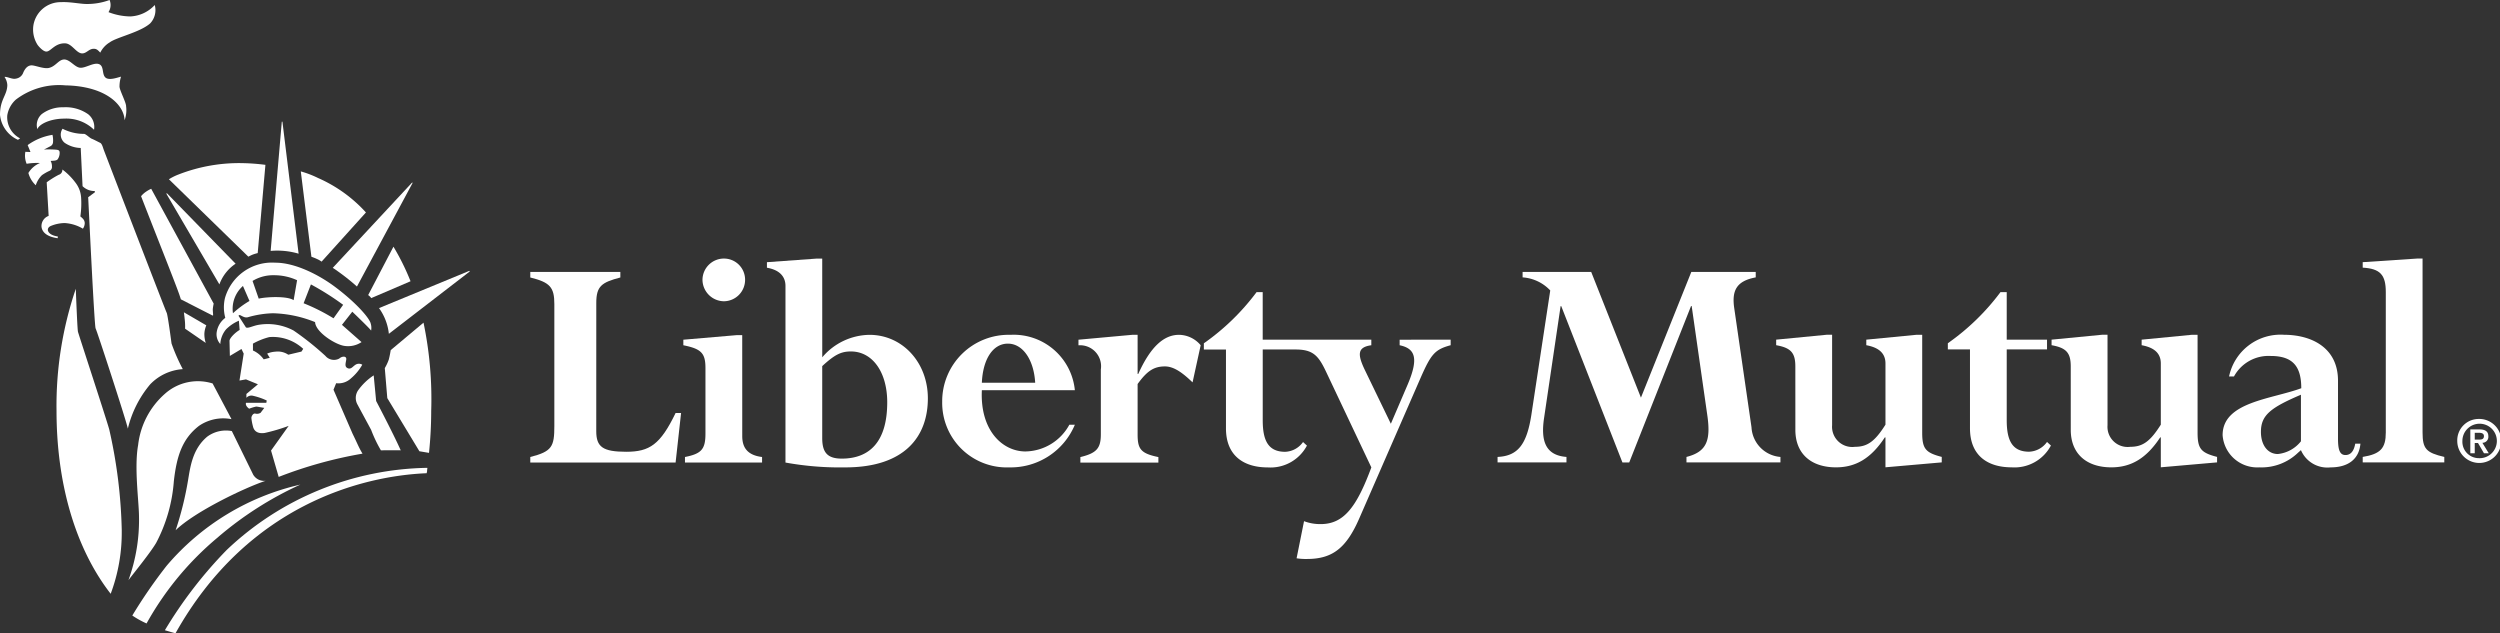 <svg xmlns="http://www.w3.org/2000/svg" xmlns:xlink="http://www.w3.org/1999/xlink" width="273.766" height="69.347" viewBox="0 0 273.766 69.347"><rect x="0" y="0" width="273.766" height="69.347" fill="#333333" stroke="none"/><defs><clipPath id="a"><rect width="273.766" height="69.347" fill="none"/></clipPath></defs><g transform="translate(-1204.34 -4103.312)"><g transform="translate(1204.34 4103.312)"><g transform="translate(0 0)" clip-path="url(#a)"><path d="M59.945,42.746a2.56,2.56,0,0,1,.533.3l4.856-5.386a15.463,15.463,0,0,0-5.245-3.773,10.93,10.93,0,0,0-1.889-.723l1.162,9.347s.38.134.584.234" transform="translate(-25.261 -14.395)" fill="#fff"/><path d="M32.679,33.325l8.7,8.477s.328-.169.467-.222a4.649,4.649,0,0,1,.559-.169l.843-9.665a22.69,22.69,0,0,0-2.362-.183A18.271,18.271,0,0,0,33.74,32.8a6.065,6.065,0,0,0-1.061.527" transform="translate(-14.184 -13.695)" fill="#fff"/><path d="M18.079,82.332a54.634,54.634,0,0,0-1.372-11.059c-.379-1.349-3.337-10.349-3.422-10.687-.057-.228-.158-2.6-.239-4.708a39.833,39.833,0,0,0-2.11,13.368v0c0,7.9,2.036,15.02,5.931,20.032a19.106,19.106,0,0,0,1.211-6.9c0-.017,0-.032,0-.05" transform="translate(-4.746 -24.253)" fill="#fff"/><path d="M34.99,99.514A38.186,38.186,0,0,1,44,93.763a27.116,27.116,0,0,0-14.654,8.9,54.956,54.956,0,0,0-3.75,5.438,10.182,10.182,0,0,0,1.561.868,33.28,33.28,0,0,1,7.837-9.455" transform="translate(-11.108 -40.697)" fill="#fff"/><path d="M27.851,36.841a2.469,2.469,0,0,0-.555.5c1.536,3.963,3.636,9.216,4.158,10.689.067.19.136.4.2.605l3.478,1.778.056-.038s-.036-.494-.04-.641a5.09,5.09,0,0,1,.1-.628L28.406,36.53a3.3,3.3,0,0,0-.555.311" transform="translate(-11.848 -15.856)" fill="#fff"/><path d="M38.672,99.509A47.585,47.585,0,0,0,31.9,108.3c.37.113.756.225,1.162.336C40.949,94.565,53.5,91.4,60.564,91.108c.091-.4,0,.092.084-.589a32.647,32.647,0,0,0-21.976,8.99" transform="translate(-13.844 -39.287)" fill="#fff"/><path d="M71.444,53.208a.638.638,0,0,1,.122.156l4.311-1.848a26.4,26.4,0,0,0-1.872-3.785l-2.77,5.3a1.277,1.277,0,0,1,.209.176" transform="translate(-30.919 -20.717)" fill="#fff"/><path d="M74.9,66.441a5.343,5.343,0,0,1-.45.968l.274,3.283,3.516,5.821,1.052.177a45.193,45.193,0,0,0,.241-4.6,40.875,40.875,0,0,0-.842-9.659L75.1,65.438s-.1.621-.205,1" transform="translate(-32.313 -27.098)" fill="#fff"/><path d="M83.23,52.511l-8.817,6.795a5.86,5.86,0,0,0-1.079-2.816l9.847-4.062s.066-.028.081,0-.033.08-.033.08" transform="translate(-31.83 -22.751)" fill="#fff"/><path d="M32.207,37.475a.042.042,0,0,1,.012-.062.044.044,0,0,1,.063.012l7.494,7.687A4.616,4.616,0,0,0,38,47.378" transform="translate(-13.975 -16.235)" fill="#fff"/><path d="M38.037,61.853a2.693,2.693,0,0,0-.213.91,3.127,3.127,0,0,0,.153,1.016l-2.265-1.561a6.6,6.6,0,0,0-.052-1.12c0-.046-.067-.607-.079-.674" transform="translate(-15.444 -26.226)" fill="#fff"/><path d="M29.822,84.779a17.129,17.129,0,0,1-1.933,6.7c-.632,1.078-2.41,3.255-3.033,4.079a19.281,19.281,0,0,0,1.152-7.123c-.028-1.641-.526-5.262-.094-7.66a8.776,8.776,0,0,1,2.919-5.608,5.409,5.409,0,0,1,5.237-1.146l2.071,3.91a4.7,4.7,0,0,0-3.555.729c-1.84,1.418-2.457,3.324-2.765,6.115" transform="translate(-10.789 -32.03)" fill="#fff"/><path d="M33.987,94.208a35.433,35.433,0,0,0,1.357-5.463c.238-1.393.462-3.425,2.116-4.792a3.457,3.457,0,0,1,2.679-.6l2.346,4.787a1.389,1.389,0,0,0,1.361.657c-2.2.719-7.74,3.356-9.859,5.416" transform="translate(-14.752 -36.148)" fill="#fff"/><path d="M69.073,74.3a1.482,1.482,0,0,0-.032,1.552c.237.445,1.479,2.745,1.479,2.745a14.57,14.57,0,0,0,1.069,2.239c.673,0,1.4-.017,2.171,0-.82-1.843-2.692-5.4-2.692-5.4L70.8,72.63A6.394,6.394,0,0,0,69.073,74.3" transform="translate(-29.878 -31.524)" fill="#fff"/><path d="M53.586,23.58,52.369,37.689a8.269,8.269,0,0,1,3.061.305L53.662,23.58s-.005-.049-.04-.049-.036.049-.036.049" transform="translate(-22.73 -10.213)" fill="#fff"/><path d="M16.443,27.156c-.057-.165-.173-.614-.365-.7-.21-.1-.66-.344-.929-.451-.232-.092-.646-.531-.84-.531a5.132,5.132,0,0,1-2.354-.563,1.152,1.152,0,0,0,.229,1.539,3.247,3.247,0,0,0,1.761.567l.2,4.182a1.857,1.857,0,0,0,1.345.534v.14l-.728.535c.027.477.672,14.117.813,14.367s3.443,10.363,3.53,10.98A11.789,11.789,0,0,1,21.552,52.9a5.452,5.452,0,0,1,3.569-1.664,20.417,20.417,0,0,1-1.232-2.808c-.028-.225-.419-3.17-.532-3.367S16.5,27.327,16.443,27.156" transform="translate(-5.105 -10.813)" fill="#fff"/><path d="M73.049,35.351l-8.663,9.312a23.391,23.391,0,0,1,2.649,2.049l6.077-11.317s.021-.043,0-.061-.066.017-.066.017" transform="translate(-27.946 -15.334)" fill="#fff"/><path d="M58.787,57.5c-.105-.546-1.471-2.177-3.8-3.942-1.816-1.383-4.477-2.743-6.668-2.731a5.345,5.345,0,0,0-5.5,3.894,4.472,4.472,0,0,0,.04,2.147,2.4,2.4,0,0,0-.926,1.488,1.574,1.574,0,0,0,.38,1.375,2.738,2.738,0,0,1,.629-1.6,4.38,4.38,0,0,1,1.406-.951l.082,1.014c-.481.274-1.07.864-1.109,1.172l.039,1.672,1.272-.761.244.508-.462,2.948.713-.128,1.306.538L45.172,65.2v.422a.745.745,0,0,1,.634-.239,7.408,7.408,0,0,1,1.591.534l-.042.255H45.127c-.083.294.181.521.345.646a4.78,4.78,0,0,1,.767-.234c.167,0,.553.1.892.141l-.406.54a.749.749,0,0,1-.588.084c-.209-.044-.419.252-.419.492a5.552,5.552,0,0,0,.165.886c.2.947,1.173.757,1.3.745a19.622,19.622,0,0,0,2.617-.775L47.87,71.4l.838,2.886a47.131,47.131,0,0,1,9.178-2.547c-.449-.75-.525-1.045-1.077-2.16l-2.1-4.841L55,64.025a2,2,0,0,0,1.64-.546A5.481,5.481,0,0,0,57.861,62a.694.694,0,0,0-.8.043c-.252.169-.448.494-.8.336-.38-.165-.2-.581-.154-.961s-.437-.384-.771-.091a1.223,1.223,0,0,1-1.513-.293,31.416,31.416,0,0,0-3.486-2.779,6.049,6.049,0,0,0-3.825-.625c-.663.117-1.136.413-1.389.288L44.3,56.632l.133-.084c.295.128.573.365.949.237a10.938,10.938,0,0,1,2.69-.421,13.134,13.134,0,0,1,4.622.97c.043,1.093,2.242,2.484,3.234,2.609a2.647,2.647,0,0,0,1.851-.421l-2.144-1.888,1.132-1.439s1.809,1.727,2.062,2.065a1.627,1.627,0,0,0-.041-.758m-12.9,2.189a7.376,7.376,0,0,1,1.794-.717,4.891,4.891,0,0,1,3.711,1.288l-.193.3-1.445.342a2.04,2.04,0,0,0-1.388-.335,2.792,2.792,0,0,0-.921.212l.282.462-.663.168a2.87,2.87,0,0,0-1.176-.968ZM43.7,56.364a3.334,3.334,0,0,1,1.094-2.988l.715,1.642A10.248,10.248,0,0,0,43.7,56.364m6.644-1.431c-.677-.464-2.9-.379-3.825-.17l-.674-1.938A4.342,4.342,0,0,1,48.2,52.2a6.019,6.019,0,0,1,2.522.546Zm4.368,1.985a21.391,21.391,0,0,0-3.275-1.649l.8-2.063a30.246,30.246,0,0,1,3.529,2.233Z" transform="translate(-18.189 -22.061)" fill="#fff"/><path d="M10.151,22a4.34,4.34,0,0,1,3.253,1.22,1.777,1.777,0,0,0-.643-1.7,4.274,4.274,0,0,0-2.718-.761,3.766,3.766,0,0,0-2.358.74A1.592,1.592,0,0,0,7.2,23.16C7.367,22.627,8.581,22,10.151,22" transform="translate(-3.106 -9.01)" fill="#fff"/><path d="M6.415,2.981A3.127,3.127,0,0,0,6.9,4.919c.19.256.645.746.98.728.478-.027.923-.943,2.044-.9.729.028,1.2,1.059,1.822,1.1.478.028.729-.448,1.209-.5.413-.043.554.164.809.415A2.685,2.685,0,0,1,14.8,4.638c.756-.563,3.333-1.1,4.427-2.078a2.1,2.1,0,0,0,.5-2.011A3.859,3.859,0,0,1,17.042,1.8a6.8,6.8,0,0,1-2.38-.471A1.438,1.438,0,0,0,14.782,0a7.04,7.04,0,0,1-2.556.436c-.618,0-1.82-.252-2.752-.2a3.02,3.02,0,0,0-3.06,2.744" transform="translate(-2.782 0)" fill="#fff"/><path d="M6.474,29.18a2.659,2.659,0,0,0-1.267,1.088,2.878,2.878,0,0,0,.811,1.348A2.659,2.659,0,0,1,6.7,30.5a5.377,5.377,0,0,1,.781-.449.455.455,0,0,0,.308-.48,1.239,1.239,0,0,0-.147-.623c.226-.027.639.007.781-.192a1.211,1.211,0,0,0,.208-.7c0-.254-.114-.309-.363-.336A10.35,10.35,0,0,0,6.916,27.7l.733-.378a.519.519,0,0,0,.254-.389,2.6,2.6,0,0,0-.058-.841,6.341,6.341,0,0,0-2.717,1.122l.309.76-.56-.024a2.289,2.289,0,0,0,.139,1.312,6.835,6.835,0,0,1,1.458-.085" transform="translate(-2.099 -11.326)" fill="#fff"/><path d="M12.752,38.6c-.026-.307-.244-.475-.475-.672a9.682,9.682,0,0,0,.087-2.021,2.962,2.962,0,0,0-.564-1.6,7.164,7.164,0,0,0-1.491-1.516.558.558,0,0,1-.406.584,9.973,9.973,0,0,0-1.31.819l.213,3.676-.018.008-.033.014a1.182,1.182,0,0,0-.73,1.177c.066.558.53.988,1.393,1.181.118.027.244.05.374.069l.027-.187a2.935,2.935,0,0,1-.313-.067c-.866-.219-1.015-.853-.457-1.093a4.15,4.15,0,0,1,1.52-.315,4.395,4.395,0,0,1,1.989.617,1.1,1.1,0,0,0,.2-.673" transform="translate(-3.479 -14.231)" fill="#fff"/><path d="M13.811,16.621c-.02-.448-.7-1.711-.725-2.133a3.622,3.622,0,0,1,.167-1.094c-.281.055-1.26.449-1.683.113-.448-.362-.138-1.264-.727-1.486s-1.511.475-2.1.391-1.092-.9-1.707-.9-.925.756-1.683.926c-.582.13-1.551-.312-1.933-.282-.419.029-.673.359-.861.761a1.014,1.014,0,0,1-.826.693c-.394.1-.958-.246-1.239-.186a1.735,1.735,0,0,1,.308.9C.774,15.455,0,15.863,0,17.574a3.355,3.355,0,0,0,1.968,2.738l.232-.164A2.6,2.6,0,0,1,.787,17.877,2.318,2.318,0,0,1,.8,17.606a2.951,2.951,0,0,1,.9-1.667l.019-.019a7.789,7.789,0,0,1,5.439-1.574c4.426.084,6.426,2.133,6.484,3.82a3.213,3.213,0,0,0,.164-1.546" transform="translate(0 -4.998)" fill="#fff"/><path d="M109.825,70.064c0,1.711.714,2.246,3.277,2.246s3.738-.784,5.411-4.245h.6l-.6,5.425H102.6v-.608c2.388-.606,2.635-1.142,2.635-3.39V56.15c0-1.852-.463-2.388-2.635-2.926v-.606h9.863v.606c-2.067.538-2.635.963-2.635,2.784" transform="translate(-44.531 -22.838)" fill="#fff"/><path d="M138.672,69.478c0,1.355.676,2.1,2.17,2.283v.608H132.4v-.608c1.815-.357,2.243-.857,2.243-2.567v-7.17c0-1.644-.464-2.106-2.422-2.5v-.607l5.841-.5h.607m-2-8.386a2.313,2.313,0,0,1,2.314,2.32,2.343,2.343,0,0,1-2.314,2.356,2.377,2.377,0,0,1-2.352-2.356,2.347,2.347,0,0,1,2.352-2.32" transform="translate(-57.391 -21.717)" fill="#fff"/><path d="M154.449,61.809c1.352-1.249,2.063-1.606,3.134-1.606,2.382,0,3.984,2.281,3.984,5.563,0,4.391-1.991,6.172-4.981,6.172-1.605,0-2.138-.713-2.138-2.249m0-19.655h-.607l-5.447.394v.607c1.246.214,2.03.857,2.03,2V72.369a33.458,33.458,0,0,0,6.551.53c6.554,0,9.042-3.421,9.042-7.561,0-3.922-2.775-6.954-6.4-6.954a6.887,6.887,0,0,0-5.165,2.461Z" transform="translate(-64.41 -21.717)" fill="#fff"/><path d="M186.648,70.03c.108-2.568,1.208-4.28,2.85-4.28s2.846,1.782,2.989,4.28m4.345.819a6.73,6.73,0,0,0-7.052-6.063,7.274,7.274,0,0,0-7.475,7.348,7.07,7.07,0,0,0,7.334,7.167,7.611,7.611,0,0,0,7.193-4.669h-.605a5.576,5.576,0,0,1-4.807,2.925c-2.494,0-4.985-2.284-4.772-6.709Z" transform="translate(-79.128 -28.12)" fill="#fff"/><path d="M221.164,69.993c-1.175-1.14-2.1-1.748-3.027-1.748-1.209,0-1.958.5-2.99,1.927v5.5c0,1.606.32,2.1,2.275,2.5v.608h-8.543v-.608c1.782-.431,2.242-.964,2.242-2.5v-7.1a2.3,2.3,0,0,0-2.451-2.638V65.32l5.87-.534h.607v4.28h.072c1.316-2.925,2.776-4.28,4.45-4.28a3.131,3.131,0,0,1,2.384,1.141" transform="translate(-90.571 -28.12)" fill="#fff"/><path d="M254.37,61.736v.607c1.711.357,2.1,1.426.888,4.281l-1.851,4.316-2.847-5.887c-.822-1.714-.822-2.5.708-2.711v-.607H239.374V56.53H238.7a25.272,25.272,0,0,1-5.77,5.6v.679h2.421v8.633c0,3.066,2.03,4.278,4.557,4.278a4.511,4.511,0,0,0,4.309-2.388l-.426-.391a2.508,2.508,0,0,1-1.958,1.07c-1.887,0-2.456-1.282-2.456-3.46V62.808h3.6c1.959,0,2.53.716,3.382,2.533l4.912,10.378c-1.636,4.424-3.06,6.209-5.55,6.209a4.959,4.959,0,0,1-1.82-.32l-.817,4.065a6.714,6.714,0,0,0,1.138.074c2.778,0,4.31-1.179,5.734-4.46L256.715,65.8c1.106-2.5,1.532-3,3.241-3.46v-.607" transform="translate(-101.1 -24.536)" fill="#fff"/><path d="M317.569,69.629a3.438,3.438,0,0,0,3.169,3.244v.6H310.447v-.6c2.277-.57,2.67-1.887,2.277-4.6l-1.706-11.919h-.072L304.18,73.476h-.747l-6.7-17.119h-.068L294.851,68.63c-.357,2.426.107,4.065,2.455,4.242v.6h-7.545v-.6c2.241-.1,3.2-1.391,3.7-4.6l2.069-13.631a4.579,4.579,0,0,0-3.028-1.43v-.6h7.511l5.448,13.769,5.518-13.769h7.052v.6c-2.136.4-2.635,1.465-2.35,3.392" transform="translate(-125.768 -22.836)" fill="#fff"/><path d="M345.767,68.238c0-1.5-.5-2.037-2.1-2.322v-.608l5.52-.535h.606v9.918a2.211,2.211,0,0,0,2.5,2.352c1.35,0,2.171-.567,3.344-2.426v-6.7c0-1.108-.714-1.747-2.1-2v-.608l5.515-.535h.607v10.7c0,1.781.359,2.212,2.14,2.674v.6l-6.163.538V76.014h-.072c-1.493,2.278-3.169,3.277-5.34,3.277-2.777,0-4.454-1.531-4.454-4.1" transform="translate(-149.166 -28.114)" fill="#fff"/><path d="M379.309,62.794h-2.424v-.675a25.3,25.3,0,0,0,5.767-5.6h.681v5.207h4.413v1.068h-4.413v7.743c0,2.178.566,3.46,2.454,3.46a2.522,2.522,0,0,0,1.959-1.07l.426.394a4.512,4.512,0,0,1-4.31,2.387c-2.525,0-4.553-1.208-4.553-4.279" transform="translate(-163.584 -24.532)" fill="#fff"/><path d="M399.054,68.238c0-1.5-.5-2.037-2.1-2.322v-.608l5.52-.535h.607v9.918a2.207,2.207,0,0,0,2.486,2.352c1.357,0,2.176-.567,3.35-2.426v-6.7c0-1.108-.711-1.747-2.1-2v-.608l5.519-.535h.606v10.7c0,1.781.358,2.212,2.135,2.674v.6l-6.16.538V76.014h-.069c-1.5,2.278-3.171,3.277-5.345,3.277-2.773,0-4.447-1.531-4.447-4.1" transform="translate(-172.294 -28.114)" fill="#fff"/><path d="M438.628,76.439a3.716,3.716,0,0,1-2.528,1.393c-1.1,0-1.854-.966-1.854-2.423,0-1.821,1.032-2.64,4.381-4.07m4.059-1.534c0-3.712-3.029-5.031-5.913-5.031a5.758,5.758,0,0,0-6.017,4.567h.538a4.307,4.307,0,0,1,4.022-2.246c2.422,0,3.348,1.143,3.348,3.533-3.278,1.21-8.614,1.5-8.614,5.133a3.8,3.8,0,0,0,4.023,3.532,5.753,5.753,0,0,0,4.232-1.6l.323-.286a3.143,3.143,0,0,0,3.237,1.889c1.961,0,3.137-.929,3.276-2.6h-.568c-.142.82-.5,1.247-1.069,1.247-.605,0-.818-.536-.818-1.783Z" transform="translate(-186.66 -28.114)" fill="#fff"/><path d="M459.686,53.7c0-1.888-.607-2.568-2.528-2.678v-.6l5.945-.394h.609V69.075c0,1.781.389,2.212,2.38,2.674v.6h-8.934v-.6c1.959-.319,2.528-.96,2.528-2.674" transform="translate(-198.426 -21.713)" fill="#fff"/><path d="M477.793,81.063a2.41,2.41,0,1,1-2.341,2.41,2.344,2.344,0,0,1,2.341-2.41m0,4.293a1.887,1.887,0,1,0-1.779-1.884,1.8,1.8,0,0,0,1.779,1.884m-.911-3.148h.992c.64,0,.983.218.983.767a.653.653,0,0,1-.656.7l.7,1.144h-.525l-.655-1.123h-.355v1.123h-.485Zm.485,1.117h.451c.3,0,.555-.037.555-.388,0-.308-.293-.358-.547-.358h-.458Z" transform="translate(-206.366 -35.185)" fill="#fff"/></g></g></g></svg>